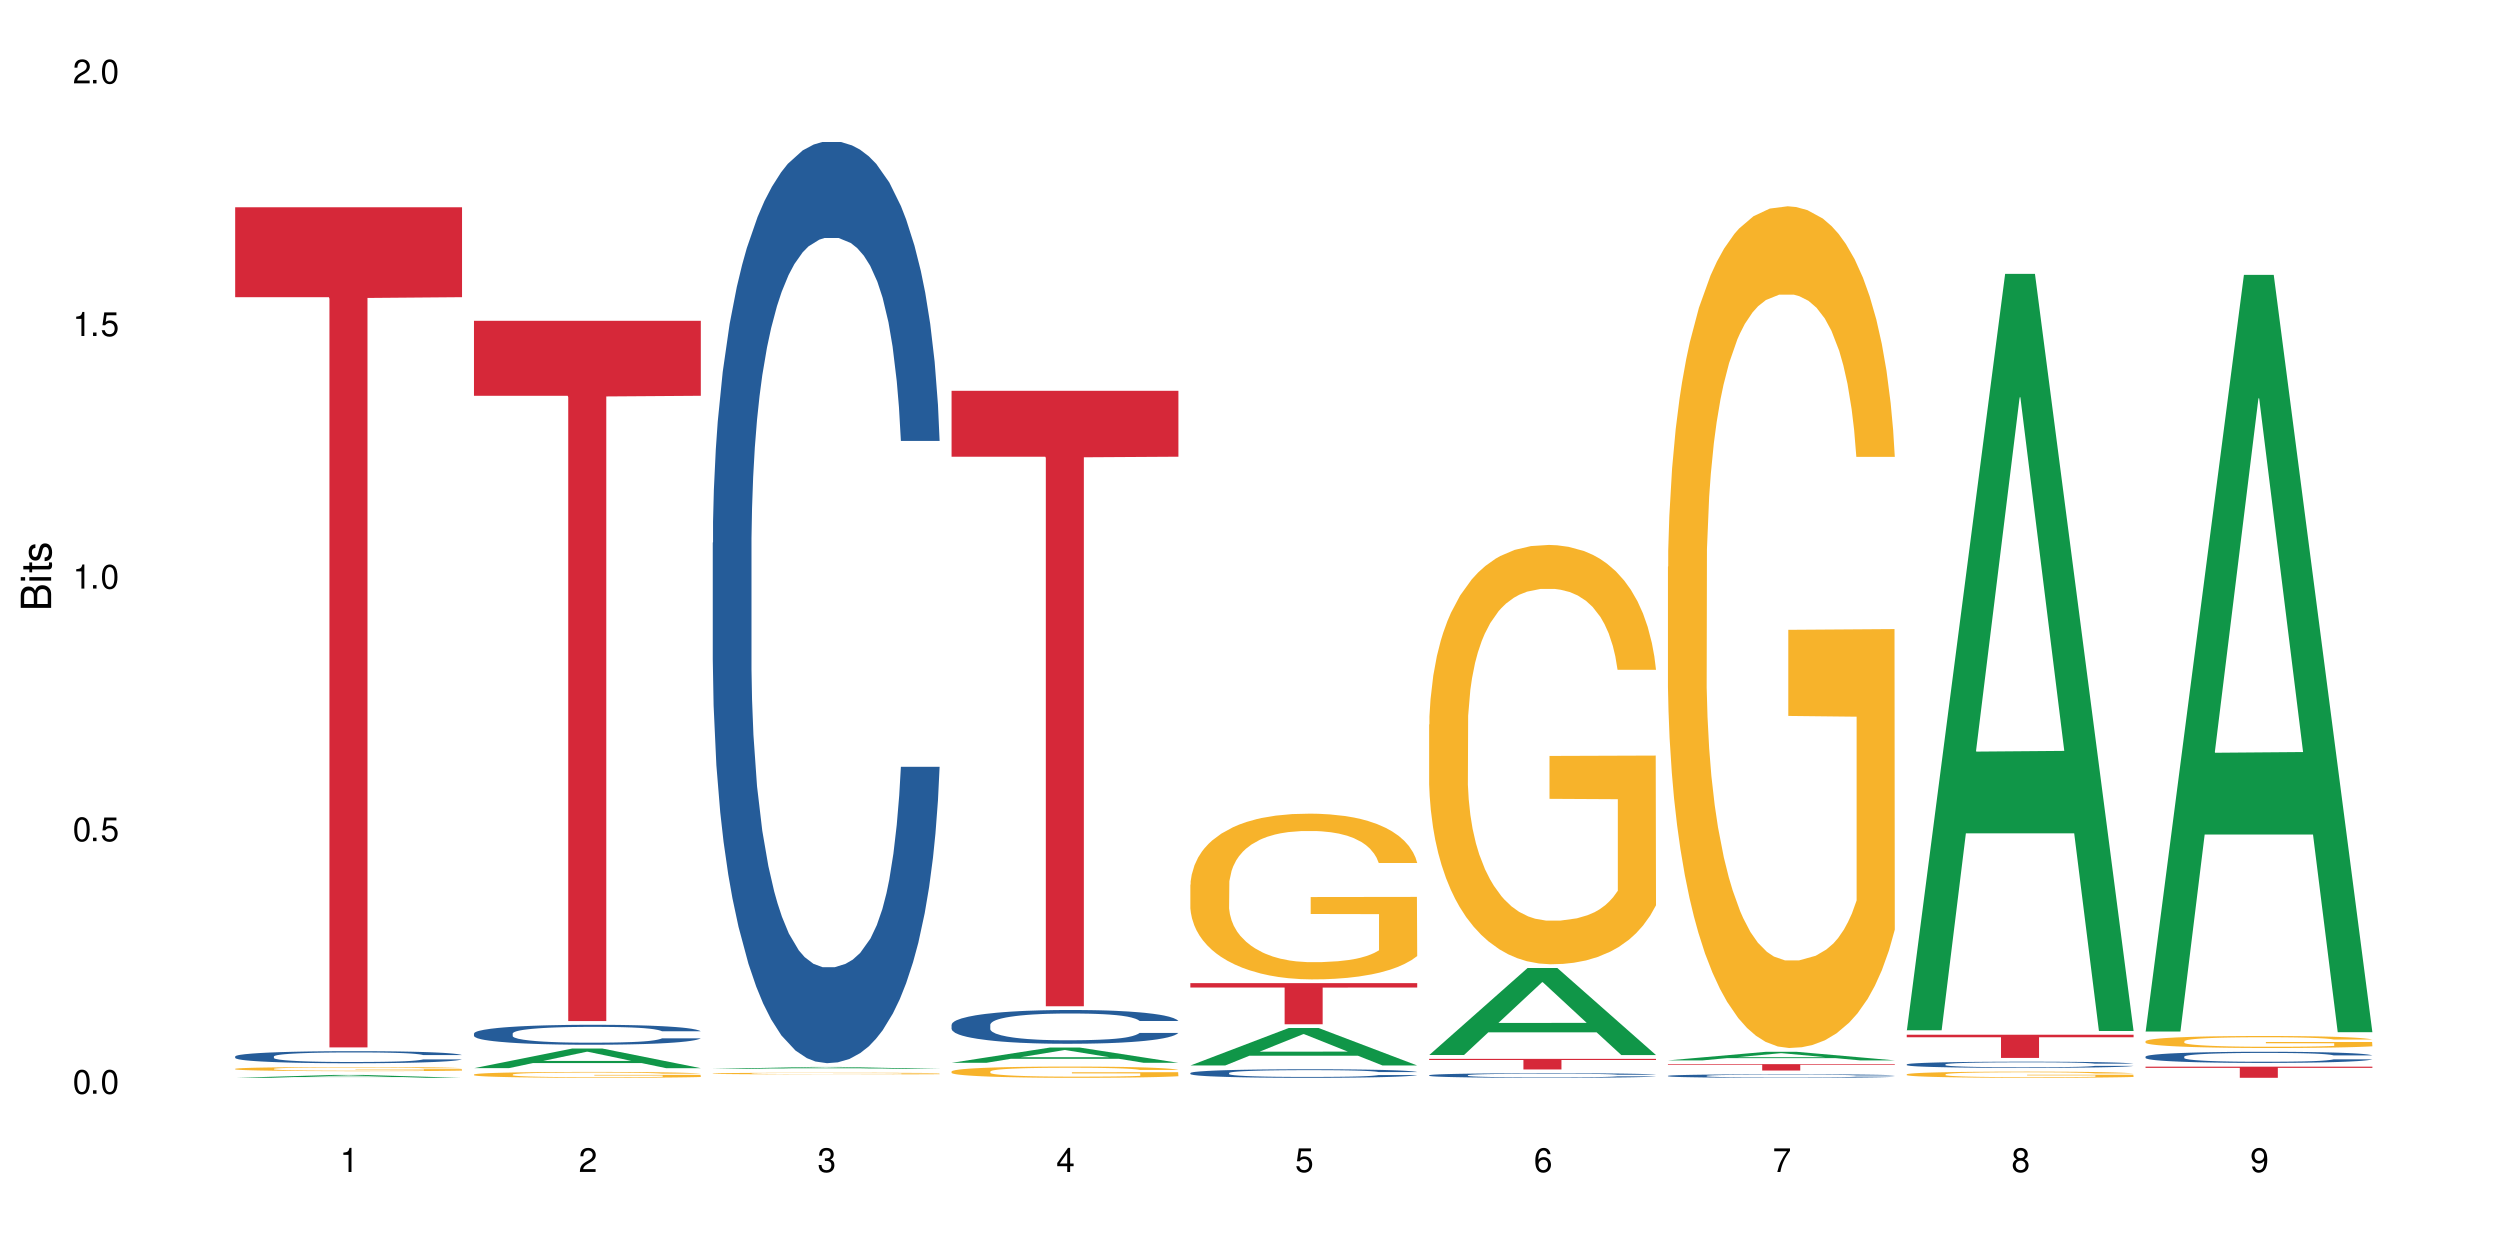 <?xml version="1.0" encoding="UTF-8"?>
<svg xmlns="http://www.w3.org/2000/svg" xmlns:xlink="http://www.w3.org/1999/xlink" width="720" height="360" viewBox="0 0 720 360">
<defs>
<g>
<g id="glyph-0-0">
</g>
<g id="glyph-0-1">
<path d="M 2.641 -6.938 C 2 -6.938 1.422 -6.656 1.078 -6.172 C 0.641 -5.562 0.406 -4.641 0.406 -3.359 C 0.406 -1.016 1.188 0.219 2.641 0.219 C 4.078 0.219 4.859 -1.016 4.859 -3.297 C 4.859 -4.641 4.656 -5.547 4.203 -6.172 C 3.844 -6.656 3.281 -6.938 2.641 -6.938 Z M 2.641 -6.188 C 3.547 -6.188 4 -5.25 4 -3.375 C 4 -1.406 3.562 -0.484 2.625 -0.484 C 1.734 -0.484 1.281 -1.438 1.281 -3.344 C 1.281 -5.25 1.734 -6.188 2.641 -6.188 Z M 2.641 -6.188 "/>
</g>
<g id="glyph-0-2">
<path d="M 1.828 -1 L 0.828 -1 L 0.828 0 L 1.828 0 Z M 1.828 -1 "/>
</g>
<g id="glyph-0-3">
<path d="M 4.562 -6.797 L 1.062 -6.797 L 0.547 -3.094 L 1.328 -3.094 C 1.719 -3.562 2.047 -3.734 2.578 -3.734 C 3.484 -3.734 4.062 -3.109 4.062 -2.094 C 4.062 -1.125 3.484 -0.531 2.578 -0.531 C 1.828 -0.531 1.375 -0.906 1.188 -1.672 L 0.328 -1.672 C 0.453 -1.109 0.547 -0.844 0.75 -0.594 C 1.125 -0.078 1.828 0.219 2.594 0.219 C 3.969 0.219 4.922 -0.781 4.922 -2.219 C 4.922 -3.562 4.031 -4.484 2.719 -4.484 C 2.25 -4.484 1.859 -4.359 1.469 -4.062 L 1.734 -5.969 L 4.562 -5.969 Z M 4.562 -6.797 "/>
</g>
<g id="glyph-0-4">
<path d="M 2.484 -4.938 L 2.484 0 L 3.328 0 L 3.328 -6.938 L 2.766 -6.938 C 2.469 -5.875 2.281 -5.734 0.984 -5.562 L 0.984 -4.938 Z M 2.484 -4.938 "/>
</g>
<g id="glyph-0-5">
<path d="M 4.859 -0.828 L 1.281 -0.828 C 1.359 -1.406 1.672 -1.781 2.5 -2.281 L 3.469 -2.828 C 4.406 -3.344 4.906 -4.062 4.906 -4.906 C 4.906 -5.484 4.672 -6.031 4.266 -6.406 C 3.859 -6.766 3.375 -6.938 2.719 -6.938 C 1.859 -6.938 1.219 -6.625 0.844 -6.031 C 0.609 -5.672 0.5 -5.234 0.484 -4.531 L 1.328 -4.531 C 1.359 -5.016 1.406 -5.281 1.531 -5.516 C 1.75 -5.938 2.188 -6.203 2.703 -6.203 C 3.469 -6.203 4.031 -5.641 4.031 -4.891 C 4.031 -4.344 3.719 -3.859 3.125 -3.516 L 2.234 -3 C 0.812 -2.172 0.406 -1.531 0.328 -0.016 L 4.859 -0.016 Z M 4.859 -0.828 "/>
</g>
<g id="glyph-0-6">
<path d="M 2.125 -3.188 L 2.578 -3.188 C 3.5 -3.188 3.984 -2.766 3.984 -1.922 C 3.984 -1.062 3.469 -0.531 2.594 -0.531 C 1.656 -0.531 1.203 -1 1.156 -2.016 L 0.312 -2.016 C 0.344 -1.453 0.438 -1.094 0.609 -0.781 C 0.953 -0.109 1.625 0.219 2.547 0.219 C 3.953 0.219 4.859 -0.625 4.859 -1.938 C 4.859 -2.828 4.516 -3.297 3.703 -3.594 C 4.344 -3.844 4.656 -4.328 4.656 -5.031 C 4.656 -6.219 3.875 -6.938 2.578 -6.938 C 1.203 -6.938 0.484 -6.172 0.453 -4.703 L 1.297 -4.703 C 1.312 -5.125 1.344 -5.359 1.453 -5.578 C 1.641 -5.969 2.062 -6.203 2.594 -6.203 C 3.344 -6.203 3.797 -5.75 3.797 -5 C 3.797 -4.516 3.609 -4.219 3.25 -4.047 C 3.016 -3.953 2.703 -3.922 2.125 -3.906 Z M 2.125 -3.188 "/>
</g>
<g id="glyph-0-7">
<path d="M 3.141 -1.672 L 3.141 0 L 3.984 0 L 3.984 -1.672 L 4.984 -1.672 L 4.984 -2.438 L 3.984 -2.438 L 3.984 -6.938 L 3.359 -6.938 L 0.266 -2.578 L 0.266 -1.672 Z M 3.141 -2.438 L 1 -2.438 L 3.141 -5.5 Z M 3.141 -2.438 "/>
</g>
<g id="glyph-0-8">
<path d="M 4.781 -5.125 C 4.609 -6.266 3.891 -6.938 2.844 -6.938 C 2.094 -6.938 1.422 -6.578 1.031 -5.953 C 0.594 -5.266 0.406 -4.422 0.406 -3.172 C 0.406 -2 0.578 -1.25 0.984 -0.641 C 1.359 -0.078 1.953 0.219 2.703 0.219 C 3.984 0.219 4.922 -0.75 4.922 -2.094 C 4.922 -3.375 4.062 -4.281 2.844 -4.281 C 2.172 -4.281 1.641 -4.031 1.281 -3.516 C 1.281 -5.234 1.828 -6.188 2.797 -6.188 C 3.391 -6.188 3.797 -5.797 3.938 -5.125 Z M 2.734 -3.531 C 3.547 -3.531 4.062 -2.953 4.062 -2.031 C 4.062 -1.156 3.484 -0.531 2.703 -0.531 C 1.922 -0.531 1.328 -1.188 1.328 -2.078 C 1.328 -2.938 1.906 -3.531 2.734 -3.531 Z M 2.734 -3.531 "/>
</g>
<g id="glyph-0-9">
<path d="M 4.984 -6.797 L 0.438 -6.797 L 0.438 -5.969 L 4.109 -5.969 C 2.5 -3.656 1.828 -2.234 1.328 0 L 2.219 0 C 2.594 -2.172 3.453 -4.047 4.984 -6.094 Z M 4.984 -6.797 "/>
</g>
<g id="glyph-0-10">
<path d="M 3.75 -3.656 C 4.469 -4.094 4.688 -4.438 4.688 -5.078 C 4.688 -6.172 3.844 -6.938 2.641 -6.938 C 1.438 -6.938 0.594 -6.172 0.594 -5.094 C 0.594 -4.438 0.812 -4.094 1.516 -3.656 C 0.734 -3.266 0.359 -2.703 0.359 -1.922 C 0.359 -0.656 1.281 0.219 2.641 0.219 C 3.984 0.219 4.922 -0.656 4.922 -1.922 C 4.922 -2.703 4.531 -3.266 3.75 -3.656 Z M 2.641 -6.188 C 3.359 -6.188 3.812 -5.75 3.812 -5.062 C 3.812 -4.406 3.344 -3.984 2.641 -3.984 C 1.922 -3.984 1.453 -4.406 1.453 -5.078 C 1.453 -5.75 1.922 -6.188 2.641 -6.188 Z M 2.641 -3.266 C 3.484 -3.266 4.062 -2.719 4.062 -1.906 C 4.062 -1.078 3.484 -0.531 2.625 -0.531 C 1.797 -0.531 1.219 -1.094 1.219 -1.906 C 1.219 -2.719 1.781 -3.266 2.641 -3.266 Z M 2.641 -3.266 "/>
</g>
<g id="glyph-0-11">
<path d="M 0.516 -1.578 C 0.672 -0.453 1.406 0.219 2.438 0.219 C 3.188 0.219 3.859 -0.141 4.266 -0.766 C 4.688 -1.453 4.891 -2.297 4.891 -3.547 C 4.891 -4.719 4.703 -5.453 4.312 -6.078 C 3.938 -6.641 3.344 -6.938 2.594 -6.938 C 1.297 -6.938 0.359 -5.969 0.359 -4.625 C 0.359 -3.344 1.234 -2.453 2.453 -2.453 C 3.094 -2.453 3.578 -2.672 4.016 -3.203 C 4 -1.484 3.469 -0.531 2.5 -0.531 C 1.906 -0.531 1.484 -0.906 1.359 -1.578 Z M 2.578 -6.203 C 3.375 -6.203 3.969 -5.531 3.969 -4.641 C 3.969 -3.797 3.391 -3.188 2.547 -3.188 C 1.734 -3.188 1.234 -3.766 1.234 -4.688 C 1.234 -5.562 1.797 -6.203 2.578 -6.203 Z M 2.578 -6.203 "/>
</g>
<g id="glyph-1-0">
</g>
<g id="glyph-1-1">
<path d="M 0 -0.953 L 0 -4.891 C 0 -5.719 -0.234 -6.344 -0.734 -6.797 C -1.188 -7.234 -1.812 -7.469 -2.5 -7.469 C -3.547 -7.469 -4.188 -7 -4.625 -5.875 C -4.984 -6.688 -5.625 -7.094 -6.531 -7.094 C -7.172 -7.094 -7.734 -6.859 -8.141 -6.391 C -8.562 -5.922 -8.75 -5.344 -8.75 -4.5 L -8.75 -0.953 Z M -4.984 -2.062 L -7.766 -2.062 L -7.766 -4.219 C -7.766 -4.844 -7.688 -5.203 -7.453 -5.5 C -7.219 -5.812 -6.859 -5.969 -6.375 -5.969 C -5.891 -5.969 -5.531 -5.812 -5.297 -5.5 C -5.062 -5.203 -4.984 -4.844 -4.984 -4.219 Z M -0.984 -2.062 L -4 -2.062 L -4 -4.781 C -4 -5.766 -3.438 -6.359 -2.484 -6.359 C -1.547 -6.359 -0.984 -5.766 -0.984 -4.781 Z M -0.984 -2.062 "/>
</g>
<g id="glyph-1-2">
<path d="M -6.281 -1.797 L -6.281 -0.797 L 0 -0.797 L 0 -1.797 Z M -8.75 -1.797 L -8.75 -0.797 L -7.484 -0.797 L -7.484 -1.797 Z M -8.75 -1.797 "/>
</g>
<g id="glyph-1-3">
<path d="M -6.281 -3.047 L -6.281 -2.016 L -8.016 -2.016 L -8.016 -1.016 L -6.281 -1.016 L -6.281 -0.172 L -5.469 -0.172 L -5.469 -1.016 L -0.719 -1.016 C -0.078 -1.016 0.281 -1.453 0.281 -2.234 C 0.281 -2.5 0.25 -2.719 0.188 -3.047 L -0.641 -3.047 C -0.609 -2.906 -0.594 -2.766 -0.594 -2.562 C -0.594 -2.141 -0.719 -2.016 -1.156 -2.016 L -5.469 -2.016 L -5.469 -3.047 Z M -6.281 -3.047 "/>
</g>
<g id="glyph-1-4">
<path d="M -4.531 -5.25 C -5.766 -5.25 -6.469 -4.422 -6.469 -2.969 C -6.469 -1.516 -5.719 -0.562 -4.547 -0.562 C -3.562 -0.562 -3.094 -1.062 -2.734 -2.562 L -2.516 -3.484 C -2.344 -4.188 -2.094 -4.469 -1.641 -4.469 C -1.047 -4.469 -0.641 -3.875 -0.641 -3 C -0.641 -2.453 -0.797 -2 -1.062 -1.75 C -1.25 -1.594 -1.422 -1.531 -1.875 -1.469 L -1.875 -0.406 C -0.422 -0.453 0.281 -1.266 0.281 -2.922 C 0.281 -4.5 -0.5 -5.516 -1.719 -5.516 C -2.656 -5.516 -3.172 -4.984 -3.469 -3.734 L -3.703 -2.766 C -3.891 -1.953 -4.156 -1.609 -4.594 -1.609 C -5.188 -1.609 -5.547 -2.125 -5.547 -2.938 C -5.547 -3.75 -5.203 -4.172 -4.531 -4.203 Z M -4.531 -5.25 "/>
</g>
</g>
</defs>
<rect x="-72" y="-36" width="864" height="432" fill="rgb(100%, 100%, 100%)" fill-opacity="1"/>
<path fill-rule="nonzero" fill="rgb(6.275%, 58.824%, 28.235%)" fill-opacity="1" d="M 67.73 310.414 L 67.801 310.414 L 96.07 309.582 L 104.656 309.582 L 133.066 310.414 L 123.082 310.414 L 115.965 310.195 L 84.762 310.195 L 77.781 310.414 L 67.73 310.414 L 87.766 310.105 L 113.102 310.105 L 100.469 309.715 L 100.328 309.715 L 100.188 309.719 L 87.695 310.105 L 87.766 310.105 Z M 67.73 310.414 "/>
<path fill-rule="nonzero" fill="rgb(14.51%, 36.078%, 60%)" fill-opacity="1" d="M 67.73 304.25 L 67.812 304.25 L 67.812 304.172 L 68.051 304.051 L 68.605 303.898 L 69.164 303.793 L 70.598 303.605 L 72.59 303.426 L 74.664 303.285 L 76.176 303.203 L 77.531 303.137 L 80.637 303.02 L 82.629 302.961 L 84.781 302.906 L 87.41 302.852 L 89.324 302.82 L 93.625 302.77 L 96.812 302.746 L 99.281 302.738 L 104.621 302.738 L 107.809 302.75 L 110.117 302.766 L 112.668 302.793 L 114.82 302.82 L 118.562 302.891 L 121.91 302.98 L 123.426 303.031 L 125.816 303.129 L 127.648 303.223 L 128.922 303.309 L 130.355 303.426 L 131.629 303.566 L 132.586 303.73 L 133.066 303.867 L 121.91 303.867 L 121.352 303.738 L 120.715 303.641 L 119.52 303.512 L 118.324 303.418 L 116.652 303.324 L 115.137 303.266 L 113.066 303.207 L 111.234 303.168 L 109.32 303.137 L 107.488 303.121 L 103.984 303.102 L 99.922 303.102 L 98.406 303.105 L 95.297 303.133 L 93.625 303.152 L 91.234 303.199 L 89.562 303.238 L 87.57 303.305 L 86.215 303.359 L 84.543 303.441 L 83.348 303.512 L 81.992 303.617 L 81.195 303.699 L 80.48 303.789 L 79.84 303.891 L 79.363 304.004 L 79.043 304.121 L 78.887 304.234 L 78.887 304.73 L 79.043 304.844 L 79.441 304.977 L 80.48 305.172 L 81.992 305.34 L 83.746 305.473 L 85.418 305.566 L 86.375 305.613 L 87.648 305.664 L 89.641 305.727 L 92.512 305.789 L 94.184 305.816 L 96.734 305.84 L 99.363 305.855 L 102.867 305.855 L 105.977 305.84 L 108.047 305.824 L 110.199 305.801 L 113.145 305.746 L 114.98 305.695 L 116.57 305.637 L 117.766 305.574 L 118.562 305.523 L 119.758 305.426 L 120.715 305.316 L 121.434 305.207 L 121.91 305.098 L 133.066 305.098 L 132.586 305.227 L 131.871 305.348 L 131.152 305.441 L 130.039 305.551 L 128.762 305.652 L 126.93 305.762 L 125.418 305.836 L 123.426 305.914 L 121.59 305.977 L 119.602 306.031 L 116.652 306.094 L 114.738 306.125 L 112.668 306.152 L 110.199 306.18 L 107.09 306.199 L 103.746 306.215 L 100.637 306.219 L 97.289 306.211 L 94.82 306.199 L 91.555 306.168 L 87.492 306.113 L 84.543 306.051 L 82.23 305.992 L 80.238 305.926 L 78.008 305.84 L 75.141 305.703 L 73.387 305.594 L 72.191 305.504 L 70.84 305.379 L 69.883 305.27 L 68.766 305.09 L 67.969 304.867 L 67.73 304.691 Z M 67.73 304.25 "/>
<path fill-rule="nonzero" fill="rgb(96.863%, 70.196%, 16.863%)" fill-opacity="1" d="M 67.73 307.812 L 67.812 307.812 L 67.812 307.789 L 68.129 307.742 L 68.926 307.672 L 69.961 307.617 L 71.078 307.574 L 71.793 307.551 L 72.988 307.516 L 74.023 307.492 L 76.656 307.445 L 80 307.398 L 81.832 307.379 L 83.906 307.359 L 86.852 307.34 L 88.207 307.332 L 92.352 307.312 L 97.051 307.301 L 104.621 307.301 L 107.887 307.305 L 112.348 307.316 L 114.898 307.328 L 116.891 307.34 L 118.961 307.352 L 121.512 307.375 L 123.902 307.402 L 125.816 307.426 L 127.727 307.461 L 129.32 307.496 L 130.676 307.535 L 131.871 307.578 L 132.586 307.617 L 133.066 307.656 L 121.988 307.656 L 121.352 307.617 L 120.637 307.59 L 119.441 307.551 L 117.051 307.504 L 114.82 307.477 L 112.906 307.461 L 110.516 307.445 L 108.207 307.434 L 105.578 307.426 L 99.762 307.426 L 95.938 307.434 L 93.707 307.441 L 92.113 307.449 L 89.879 307.469 L 88.527 307.48 L 87.73 307.488 L 85.34 307.523 L 83.746 307.555 L 82.871 307.574 L 81.754 307.605 L 80.957 307.637 L 80.082 307.68 L 79.602 307.715 L 78.965 307.789 L 78.887 307.984 L 79.125 308.027 L 79.602 308.07 L 80.238 308.109 L 81.195 308.152 L 82.152 308.184 L 83.824 308.227 L 85.258 308.254 L 86.375 308.273 L 88.527 308.305 L 89.402 308.312 L 91.473 308.332 L 93.625 308.348 L 96.254 308.359 L 98.246 308.367 L 101.434 308.375 L 105.496 308.375 L 110.277 308.367 L 113.305 308.359 L 115.379 308.348 L 116.73 308.34 L 118.406 308.328 L 119.602 308.32 L 120.715 308.305 L 122.07 308.289 L 122.07 308.027 L 102.391 308.023 L 102.391 307.902 L 132.984 307.902 L 133.066 308.328 L 131.391 308.359 L 129.32 308.387 L 127.328 308.41 L 125.258 308.43 L 122.309 308.449 L 119.918 308.461 L 116.254 308.477 L 112.906 308.488 L 109.402 308.492 L 106.293 308.496 L 99.363 308.496 L 95.855 308.488 L 93.066 308.48 L 90.52 308.469 L 87.969 308.457 L 84.781 308.434 L 82.711 308.414 L 80.559 308.391 L 78.406 308.363 L 76.496 308.332 L 75.219 308.312 L 73.945 308.285 L 72.59 308.25 L 71.316 308.215 L 70.359 308.18 L 69.484 308.141 L 68.848 308.105 L 68.211 308.059 L 67.891 308.016 L 67.73 307.984 Z M 67.73 307.812 "/>
<path fill-rule="nonzero" fill="rgb(83.922%, 15.686%, 22.353%)" fill-opacity="1" d="M 67.73 59.684 L 133.066 59.684 L 133.066 85.586 L 105.836 85.812 L 105.836 301.656 L 94.879 301.656 L 94.879 86.039 L 94.723 85.586 L 67.73 85.586 Z M 67.73 59.684 "/>
<path fill-rule="nonzero" fill="rgb(6.275%, 58.824%, 28.235%)" fill-opacity="1" d="M 136.504 307.629 L 136.574 307.625 L 164.844 301.969 L 173.43 301.969 L 201.836 307.637 L 191.855 307.637 L 184.738 306.156 L 153.535 306.156 L 146.555 307.629 L 136.504 307.629 L 156.535 305.547 L 181.875 305.539 L 169.242 302.895 L 169.102 302.891 L 168.961 302.906 L 156.469 305.539 L 156.535 305.547 Z M 136.504 307.629 "/>
<path fill-rule="nonzero" fill="rgb(14.51%, 36.078%, 60%)" fill-opacity="1" d="M 136.504 297.645 L 136.582 297.637 L 136.582 297.512 L 136.824 297.312 L 137.379 297.059 L 137.938 296.887 L 139.371 296.578 L 141.363 296.277 L 143.434 296.047 L 144.949 295.91 L 146.305 295.805 L 149.41 295.609 L 151.402 295.512 L 153.555 295.422 L 156.184 295.332 L 158.098 295.281 L 162.398 295.195 L 165.586 295.16 L 168.055 295.145 L 173.395 295.145 L 176.582 295.164 L 178.891 295.191 L 181.441 295.234 L 183.594 295.281 L 187.336 295.395 L 190.684 295.543 L 192.195 295.625 L 194.586 295.789 L 196.418 295.945 L 197.695 296.082 L 199.129 296.277 L 200.402 296.516 L 201.359 296.781 L 201.836 297.008 L 190.684 297.008 L 190.125 296.797 L 189.488 296.633 L 188.293 296.418 L 187.098 296.266 L 185.426 296.113 L 183.91 296.016 L 181.84 295.914 L 180.008 295.852 L 178.094 295.805 L 176.262 295.773 L 172.758 295.742 L 168.691 295.742 L 167.18 295.754 L 164.07 295.793 L 162.398 295.832 L 160.008 295.906 L 158.336 295.973 L 156.344 296.078 L 154.988 296.168 L 153.316 296.305 L 152.121 296.426 L 150.766 296.598 L 149.969 296.73 L 149.25 296.875 L 148.613 297.051 L 148.137 297.234 L 147.816 297.426 L 147.66 297.617 L 147.66 298.43 L 147.816 298.621 L 148.215 298.84 L 149.25 299.16 L 150.766 299.438 L 152.52 299.66 L 154.191 299.816 L 155.148 299.891 L 156.422 299.973 L 158.414 300.078 L 161.281 300.184 L 162.957 300.227 L 165.504 300.27 L 168.137 300.289 L 171.641 300.289 L 174.746 300.27 L 176.82 300.242 L 178.973 300.199 L 181.918 300.109 L 183.75 300.027 L 185.344 299.926 L 186.539 299.828 L 187.336 299.742 L 188.531 299.582 L 189.488 299.402 L 190.203 299.219 L 190.684 299.039 L 201.836 299.039 L 201.359 299.25 L 200.645 299.453 L 199.926 299.605 L 198.809 299.789 L 197.535 299.953 L 195.703 300.137 L 194.188 300.258 L 192.195 300.391 L 190.363 300.488 L 188.371 300.578 L 185.426 300.684 L 183.512 300.734 L 181.441 300.781 L 178.973 300.824 L 175.863 300.863 L 172.516 300.883 L 169.41 300.887 L 166.062 300.879 L 163.594 300.855 L 160.328 300.809 L 156.262 300.715 L 153.316 300.613 L 151.004 300.516 L 149.012 300.41 L 146.781 300.27 L 143.914 300.039 L 142.16 299.859 L 140.965 299.711 L 139.609 299.508 L 138.656 299.324 L 137.539 299.027 L 136.742 298.656 L 136.504 298.367 Z M 136.504 297.645 "/>
<path fill-rule="nonzero" fill="rgb(96.863%, 70.196%, 16.863%)" fill-opacity="1" d="M 136.504 309.445 L 136.582 309.441 L 136.582 309.41 L 136.902 309.344 L 137.699 309.246 L 138.734 309.168 L 139.852 309.105 L 140.566 309.074 L 141.762 309.027 L 142.797 308.992 L 145.426 308.922 L 148.773 308.855 L 150.605 308.828 L 152.68 308.805 L 155.625 308.773 L 156.98 308.762 L 161.125 308.738 L 165.824 308.723 L 171.004 308.719 L 173.395 308.719 L 176.66 308.727 L 181.121 308.742 L 183.672 308.758 L 185.664 308.773 L 187.734 308.793 L 190.285 308.824 L 192.676 308.863 L 194.586 308.898 L 196.5 308.945 L 198.094 308.996 L 199.449 309.051 L 200.645 309.113 L 201.359 309.168 L 201.836 309.223 L 190.762 309.223 L 190.125 309.168 L 189.41 309.125 L 188.215 309.074 L 187.02 309.039 L 185.824 309.008 L 183.594 308.969 L 181.68 308.945 L 179.289 308.922 L 176.98 308.91 L 174.348 308.898 L 172.758 308.895 L 168.535 308.895 L 164.707 308.906 L 162.477 308.918 L 160.883 308.934 L 158.652 308.953 L 157.301 308.973 L 156.504 308.984 L 154.113 309.035 L 152.52 309.078 L 151.641 309.105 L 150.527 309.152 L 149.73 309.195 L 148.852 309.258 L 148.375 309.305 L 147.738 309.41 L 147.66 309.688 L 147.898 309.746 L 148.375 309.809 L 149.012 309.867 L 149.969 309.926 L 150.926 309.969 L 152.598 310.031 L 154.031 310.07 L 155.148 310.098 L 157.301 310.137 L 158.176 310.152 L 160.246 310.18 L 162.398 310.203 L 165.027 310.219 L 167.02 310.23 L 170.207 310.238 L 174.27 310.238 L 179.051 310.227 L 182.078 310.215 L 184.148 310.203 L 185.504 310.191 L 187.176 310.176 L 188.371 310.16 L 189.488 310.145 L 190.844 310.117 L 190.844 309.746 L 171.164 309.746 L 171.164 309.57 L 201.758 309.57 L 201.836 310.176 L 200.164 310.219 L 198.094 310.258 L 196.102 310.289 L 194.031 310.316 L 191.082 310.344 L 188.691 310.363 L 185.027 310.383 L 181.68 310.398 L 178.176 310.406 L 175.066 310.414 L 171.402 310.414 L 168.137 310.41 L 164.629 310.402 L 161.84 310.391 L 159.289 310.375 L 156.742 310.352 L 153.555 310.32 L 151.484 310.293 L 149.332 310.262 L 147.18 310.223 L 145.27 310.18 L 143.992 310.148 L 142.719 310.113 L 141.363 310.066 L 140.09 310.012 L 139.133 309.965 L 138.258 309.91 L 137.617 309.859 L 136.98 309.789 L 136.664 309.734 L 136.504 309.688 Z M 136.504 309.445 "/>
<path fill-rule="nonzero" fill="rgb(83.922%, 15.686%, 22.353%)" fill-opacity="1" d="M 136.504 92.398 L 201.836 92.398 L 201.836 113.984 L 174.609 114.176 L 174.609 294.062 L 163.652 294.062 L 163.652 114.363 L 163.496 113.984 L 136.504 113.984 Z M 136.504 92.398 "/>
<path fill-rule="nonzero" fill="rgb(6.275%, 58.824%, 28.235%)" fill-opacity="1" d="M 205.277 307.863 L 205.348 307.863 L 233.617 307.281 L 242.203 307.281 L 270.609 307.863 L 260.629 307.863 L 253.508 307.711 L 222.309 307.711 L 215.328 307.863 L 205.277 307.863 L 225.309 307.648 L 250.648 307.648 L 238.012 307.375 L 237.734 307.375 L 225.238 307.648 L 225.309 307.648 Z M 205.277 307.863 "/>
<path fill-rule="nonzero" fill="rgb(14.51%, 36.078%, 60%)" fill-opacity="1" d="M 205.277 156.328 L 205.355 156.086 L 205.355 150.266 L 205.594 141.047 L 206.152 129.406 L 206.711 121.406 L 208.145 107.098 L 210.137 93.273 L 212.207 82.602 L 213.723 76.297 L 215.078 71.449 L 218.184 62.477 L 220.176 57.867 L 222.328 53.746 L 224.957 49.621 L 226.867 47.195 L 231.172 43.316 L 234.359 41.617 L 236.828 40.891 L 242.168 40.891 L 245.352 41.863 L 247.664 43.074 L 250.215 45.016 L 252.363 47.195 L 256.109 52.531 L 259.457 59.324 L 260.969 63.203 L 263.359 70.719 L 265.191 77.996 L 266.469 84.301 L 267.902 93.273 L 269.176 104.188 L 270.133 116.555 L 270.609 126.984 L 259.457 126.984 L 258.898 117.281 L 258.262 109.766 L 257.066 99.82 L 255.871 92.789 L 254.195 85.758 L 252.684 81.148 L 250.613 76.539 L 248.777 73.629 L 246.867 71.449 L 245.035 69.992 L 241.527 68.539 L 237.465 68.539 L 235.953 69.023 L 232.844 70.961 L 231.172 72.66 L 228.781 76.055 L 227.109 79.207 L 225.117 84.059 L 223.762 88.18 L 222.09 94.488 L 220.895 100.062 L 219.539 108.066 L 218.742 114.129 L 218.023 120.922 L 217.387 128.922 L 216.91 137.41 L 216.59 146.383 L 216.43 155.113 L 216.43 192.703 L 216.59 201.434 L 216.988 211.617 L 218.023 226.41 L 219.539 239.266 L 221.293 249.449 L 222.965 256.727 L 223.922 260.121 L 225.195 264 L 227.188 268.852 L 230.055 273.703 L 231.73 275.641 L 234.277 277.582 L 236.906 278.551 L 240.414 278.551 L 243.52 277.582 L 245.594 276.371 L 247.742 274.43 L 250.691 270.305 L 252.523 266.426 L 254.117 261.82 L 255.312 257.211 L 256.109 253.332 L 257.305 245.812 L 258.262 237.566 L 258.977 229.078 L 259.457 220.836 L 270.609 220.836 L 270.133 230.535 L 269.414 239.992 L 268.699 247.027 L 267.582 255.512 L 266.309 263.031 L 264.477 271.52 L 262.961 277.098 L 260.969 283.16 L 259.137 287.766 L 257.145 291.891 L 254.195 296.738 L 252.285 299.164 L 250.215 301.348 L 247.742 303.289 L 244.637 304.984 L 241.289 305.957 L 238.184 306.199 L 234.836 305.715 L 232.367 304.742 L 229.098 302.559 L 225.035 298.195 L 222.09 293.586 L 219.777 288.98 L 217.785 284.129 L 215.555 277.582 L 212.688 266.91 L 210.934 258.664 L 209.738 251.875 L 208.383 242.418 L 207.426 233.93 L 206.312 220.348 L 205.516 203.133 L 205.277 189.793 Z M 205.277 156.328 "/>
<path fill-rule="nonzero" fill="rgb(96.863%, 70.196%, 16.863%)" fill-opacity="1" d="M 205.277 309.156 L 205.355 309.156 L 205.355 309.145 L 205.676 309.125 L 206.473 309.098 L 207.508 309.074 L 208.621 309.059 L 209.34 309.051 L 210.535 309.035 L 211.57 309.027 L 214.199 309.004 L 217.547 308.988 L 219.379 308.98 L 221.449 308.973 L 224.398 308.965 L 225.754 308.961 L 229.895 308.953 L 234.598 308.949 L 239.777 308.945 L 242.168 308.949 L 245.434 308.949 L 249.895 308.953 L 252.445 308.957 L 254.438 308.965 L 256.508 308.969 L 259.059 308.977 L 261.449 308.988 L 263.359 309 L 265.273 309.012 L 266.867 309.027 L 268.219 309.043 L 269.414 309.062 L 270.133 309.078 L 270.609 309.094 L 259.535 309.094 L 258.898 309.078 L 258.18 309.062 L 255.789 309.039 L 254.594 309.031 L 252.363 309.02 L 250.453 309.012 L 248.062 309.004 L 245.75 309 L 233.48 309 L 231.25 309.004 L 229.656 309.008 L 227.426 309.016 L 226.07 309.02 L 225.273 309.023 L 222.883 309.039 L 221.293 309.051 L 220.414 309.059 L 219.301 309.07 L 218.504 309.082 L 217.625 309.102 L 217.148 309.113 L 216.512 309.145 L 216.43 309.227 L 216.672 309.242 L 217.148 309.262 L 217.785 309.277 L 218.742 309.293 L 219.699 309.305 L 221.371 309.324 L 222.805 309.336 L 223.922 309.344 L 226.07 309.355 L 226.949 309.359 L 229.02 309.367 L 231.172 309.371 L 233.801 309.379 L 235.793 309.379 L 238.98 309.383 L 243.043 309.383 L 247.824 309.379 L 250.852 309.375 L 252.922 309.375 L 254.277 309.371 L 255.949 309.363 L 257.145 309.359 L 258.262 309.355 L 259.613 309.348 L 259.613 309.242 L 239.934 309.242 L 239.934 309.191 L 270.531 309.191 L 270.609 309.363 L 268.938 309.379 L 266.867 309.387 L 264.875 309.398 L 262.801 309.406 L 259.855 309.414 L 257.465 309.418 L 253.801 309.426 L 250.453 309.43 L 246.945 309.434 L 236.906 309.434 L 233.402 309.43 L 230.613 309.426 L 228.062 309.422 L 225.516 309.418 L 222.328 309.406 L 220.254 309.398 L 218.105 309.391 L 215.953 309.379 L 214.039 309.367 L 212.766 309.359 L 211.492 309.348 L 210.137 309.332 L 208.863 309.32 L 207.906 309.305 L 207.027 309.289 L 206.391 309.273 L 205.754 309.254 L 205.438 309.238 L 205.277 309.227 Z M 205.277 309.156 "/>
<path fill-rule="nonzero" fill="rgb(6.275%, 58.824%, 28.235%)" fill-opacity="1" d="M 274.051 306.086 L 274.117 306.082 L 302.387 301.695 L 310.973 301.695 L 339.383 306.09 L 329.402 306.09 L 322.281 304.941 L 291.082 304.941 L 284.102 306.086 L 274.051 306.086 L 294.082 304.469 L 319.422 304.465 L 306.785 302.41 L 306.645 302.406 L 306.508 302.422 L 294.012 304.465 L 294.082 304.469 Z M 274.051 306.086 "/>
<path fill-rule="nonzero" fill="rgb(14.51%, 36.078%, 60%)" fill-opacity="1" d="M 274.051 295.113 L 274.129 295.105 L 274.129 294.895 L 274.367 294.555 L 274.926 294.129 L 275.484 293.836 L 276.918 293.309 L 278.91 292.805 L 280.98 292.41 L 282.496 292.18 L 283.848 292.004 L 286.957 291.672 L 288.949 291.504 L 291.102 291.352 L 293.73 291.203 L 295.641 291.113 L 299.945 290.973 L 303.129 290.91 L 305.602 290.883 L 310.938 290.883 L 314.125 290.918 L 316.438 290.961 L 318.984 291.031 L 321.137 291.113 L 324.883 291.309 L 328.23 291.559 L 329.742 291.699 L 332.133 291.977 L 333.965 292.242 L 335.238 292.473 L 336.676 292.805 L 337.949 293.203 L 338.906 293.656 L 339.383 294.039 L 328.23 294.039 L 327.672 293.684 L 327.035 293.406 L 325.84 293.043 L 324.645 292.785 L 322.969 292.527 L 321.457 292.359 L 319.383 292.188 L 317.551 292.082 L 315.641 292.004 L 313.809 291.949 L 310.301 291.895 L 306.238 291.895 L 304.723 291.914 L 301.617 291.984 L 299.945 292.047 L 297.555 292.172 L 295.879 292.285 L 293.887 292.465 L 292.535 292.617 L 290.859 292.848 L 289.664 293.051 L 288.312 293.344 L 287.516 293.566 L 286.797 293.816 L 286.16 294.109 L 285.684 294.422 L 285.363 294.75 L 285.203 295.07 L 285.203 296.449 L 285.363 296.77 L 285.762 297.145 L 286.797 297.684 L 288.312 298.156 L 290.062 298.531 L 291.738 298.797 L 292.691 298.922 L 293.969 299.062 L 295.961 299.242 L 298.828 299.418 L 300.5 299.492 L 303.051 299.562 L 305.68 299.598 L 309.188 299.598 L 312.293 299.562 L 314.363 299.516 L 316.516 299.445 L 319.465 299.297 L 321.297 299.152 L 322.891 298.984 L 324.086 298.816 L 324.883 298.672 L 326.078 298.398 L 327.035 298.094 L 327.75 297.781 L 328.23 297.48 L 339.383 297.48 L 338.906 297.836 L 338.188 298.184 L 337.473 298.441 L 336.355 298.754 L 335.082 299.027 L 333.25 299.34 L 331.734 299.543 L 329.742 299.766 L 327.91 299.934 L 325.918 300.086 L 322.969 300.266 L 321.059 300.352 L 318.984 300.434 L 316.516 300.504 L 313.41 300.566 L 310.062 300.602 L 306.957 300.609 L 303.609 300.594 L 301.141 300.559 L 297.871 300.477 L 293.809 300.316 L 290.859 300.148 L 288.551 299.98 L 286.559 299.801 L 284.328 299.562 L 281.457 299.172 L 279.707 298.867 L 278.512 298.621 L 277.156 298.273 L 276.199 297.961 L 275.086 297.465 L 274.289 296.832 L 274.051 296.344 Z M 274.051 295.113 "/>
<path fill-rule="nonzero" fill="rgb(96.863%, 70.196%, 16.863%)" fill-opacity="1" d="M 274.051 308.559 L 274.129 308.559 L 274.129 308.5 L 274.449 308.363 L 275.246 308.18 L 276.281 308.031 L 277.395 307.91 L 278.113 307.852 L 279.309 307.762 L 280.344 307.695 L 282.973 307.562 L 286.32 307.438 L 288.152 307.387 L 290.223 307.336 L 293.172 307.277 L 294.527 307.258 L 298.668 307.211 L 303.371 307.18 L 308.547 307.172 L 310.938 307.176 L 314.207 307.188 L 318.668 307.219 L 321.219 307.25 L 323.207 307.277 L 325.281 307.316 L 327.832 307.375 L 330.219 307.445 L 332.133 307.52 L 334.043 307.605 L 335.637 307.703 L 336.992 307.805 L 338.188 307.93 L 338.906 308.035 L 339.383 308.137 L 328.309 308.137 L 327.672 308.035 L 326.953 307.953 L 325.758 307.855 L 324.562 307.785 L 323.367 307.727 L 321.137 307.652 L 319.227 307.605 L 316.836 307.562 L 314.523 307.535 L 311.895 307.52 L 310.301 307.512 L 306.078 307.512 L 302.254 307.531 L 300.023 307.555 L 298.43 307.582 L 296.199 307.625 L 294.844 307.66 L 294.047 307.684 L 291.656 307.777 L 290.062 307.859 L 289.188 307.914 L 288.07 308.004 L 287.273 308.082 L 286.398 308.203 L 285.922 308.289 L 285.285 308.492 L 285.203 309.023 L 285.441 309.137 L 285.922 309.258 L 286.559 309.367 L 287.516 309.477 L 288.469 309.562 L 290.145 309.68 L 291.578 309.758 L 292.691 309.809 L 294.844 309.887 L 295.723 309.914 L 297.793 309.965 L 299.945 310.008 L 302.574 310.043 L 304.566 310.062 L 307.75 310.078 L 311.816 310.078 L 316.598 310.059 L 319.625 310.035 L 321.695 310.012 L 323.051 309.992 L 324.723 309.957 L 325.918 309.93 L 327.035 309.895 L 328.387 309.844 L 328.387 309.137 L 308.707 309.133 L 308.707 308.805 L 339.305 308.801 L 339.383 309.957 L 337.711 310.039 L 335.637 310.113 L 333.645 310.176 L 331.574 310.223 L 328.625 310.281 L 326.238 310.316 L 322.57 310.359 L 319.227 310.383 L 315.719 310.402 L 312.613 310.41 L 308.945 310.414 L 305.68 310.406 L 302.176 310.391 L 299.387 310.367 L 296.836 310.336 L 294.285 310.297 L 291.102 310.234 L 289.027 310.188 L 286.875 310.125 L 284.727 310.051 L 282.812 309.969 L 281.539 309.906 L 280.266 309.836 L 278.91 309.746 L 277.633 309.648 L 276.68 309.555 L 275.801 309.453 L 275.164 309.355 L 274.527 309.219 L 274.207 309.113 L 274.051 309.023 Z M 274.051 308.559 "/>
<path fill-rule="nonzero" fill="rgb(83.922%, 15.686%, 22.353%)" fill-opacity="1" d="M 274.051 112.559 L 339.383 112.559 L 339.383 131.531 L 312.152 131.699 L 312.152 289.801 L 301.199 289.801 L 301.199 131.867 L 301.039 131.531 L 274.051 131.531 Z M 274.051 112.559 "/>
<path fill-rule="nonzero" fill="rgb(6.275%, 58.824%, 28.235%)" fill-opacity="1" d="M 342.82 306.852 L 342.891 306.844 L 371.16 296.062 L 379.746 296.062 L 408.156 306.863 L 398.176 306.863 L 391.055 304.043 L 359.852 304.043 L 352.875 306.852 L 342.82 306.852 L 362.855 302.879 L 388.191 302.867 L 375.559 297.828 L 375.418 297.816 L 375.281 297.848 L 362.785 302.867 L 362.855 302.879 Z M 342.82 306.852 "/>
<path fill-rule="nonzero" fill="rgb(14.51%, 36.078%, 60%)" fill-opacity="1" d="M 342.82 309.02 L 342.902 309.016 L 342.902 308.965 L 343.141 308.879 L 343.699 308.77 L 344.258 308.695 L 345.691 308.562 L 347.684 308.434 L 349.754 308.332 L 351.266 308.273 L 352.621 308.23 L 355.73 308.145 L 357.723 308.102 L 359.871 308.066 L 362.5 308.027 L 364.414 308.004 L 368.715 307.969 L 371.902 307.953 L 374.375 307.945 L 379.711 307.945 L 382.898 307.953 L 385.211 307.965 L 387.758 307.984 L 389.91 308.004 L 393.656 308.055 L 397 308.117 L 398.516 308.152 L 400.906 308.223 L 402.738 308.289 L 404.012 308.348 L 405.445 308.434 L 406.723 308.535 L 407.68 308.648 L 408.156 308.746 L 397 308.746 L 396.445 308.656 L 395.805 308.586 L 394.609 308.492 L 393.414 308.43 L 391.742 308.363 L 390.23 308.32 L 388.156 308.277 L 386.324 308.25 L 384.414 308.23 L 382.578 308.215 L 379.074 308.203 L 375.012 308.203 L 373.496 308.207 L 370.391 308.227 L 368.715 308.242 L 366.324 308.273 L 364.652 308.301 L 362.66 308.348 L 361.305 308.387 L 359.633 308.445 L 358.438 308.496 L 357.082 308.57 L 356.285 308.625 L 355.57 308.691 L 354.934 308.766 L 354.453 308.844 L 354.137 308.926 L 353.977 309.008 L 353.977 309.359 L 354.137 309.438 L 354.535 309.535 L 355.57 309.672 L 357.082 309.793 L 358.836 309.887 L 360.508 309.953 L 361.465 309.984 L 362.742 310.02 L 364.734 310.066 L 367.602 310.113 L 369.273 310.129 L 371.824 310.148 L 374.453 310.156 L 377.957 310.156 L 381.066 310.148 L 383.137 310.137 L 385.289 310.117 L 388.238 310.078 L 390.07 310.043 L 391.664 310 L 392.859 309.957 L 393.656 309.922 L 394.852 309.852 L 395.805 309.773 L 396.523 309.695 L 397 309.621 L 408.156 309.621 L 407.68 309.711 L 406.961 309.797 L 406.242 309.863 L 405.129 309.941 L 403.852 310.012 L 402.02 310.09 L 400.508 310.145 L 398.516 310.199 L 396.684 310.242 L 394.691 310.281 L 391.742 310.324 L 389.832 310.348 L 387.758 310.367 L 385.289 310.387 L 382.18 310.402 L 378.836 310.41 L 375.727 310.414 L 372.383 310.41 L 369.91 310.398 L 366.645 310.379 L 362.582 310.34 L 359.633 310.297 L 357.324 310.254 L 355.332 310.207 L 353.102 310.148 L 350.23 310.047 L 348.48 309.973 L 347.285 309.91 L 345.93 309.82 L 344.973 309.742 L 343.859 309.613 L 343.062 309.453 L 342.82 309.332 Z M 342.82 309.02 "/>
<path fill-rule="nonzero" fill="rgb(96.863%, 70.196%, 16.863%)" fill-opacity="1" d="M 342.82 254.773 L 342.902 254.73 L 342.902 253.859 L 343.219 251.895 L 344.016 249.191 L 345.051 246.969 L 346.168 245.227 L 346.887 244.309 L 348.082 243.004 L 349.117 242.043 L 351.746 240.082 L 355.094 238.25 L 356.926 237.465 L 358.996 236.727 L 361.945 235.898 L 363.297 235.59 L 367.441 234.895 L 372.141 234.457 L 377.32 234.328 L 379.711 234.371 L 382.977 234.547 L 387.441 235.023 L 389.988 235.461 L 391.98 235.898 L 394.055 236.465 L 396.602 237.336 L 398.992 238.383 L 400.906 239.43 L 402.816 240.734 L 404.41 242.129 L 405.766 243.656 L 406.961 245.488 L 407.68 247.012 L 408.156 248.539 L 397.082 248.539 L 396.445 247.012 L 395.727 245.836 L 394.531 244.398 L 393.336 243.352 L 392.141 242.523 L 389.91 241.391 L 387.996 240.691 L 385.609 240.082 L 383.297 239.691 L 380.668 239.43 L 379.074 239.34 L 374.852 239.34 L 371.027 239.645 L 368.797 239.996 L 367.203 240.344 L 364.973 240.996 L 363.617 241.52 L 362.82 241.871 L 360.43 243.219 L 358.836 244.441 L 357.961 245.27 L 356.844 246.578 L 356.047 247.754 L 355.172 249.5 L 354.695 250.805 L 354.055 253.77 L 353.977 261.617 L 354.215 263.273 L 354.695 265.062 L 355.332 266.629 L 356.285 268.289 L 357.242 269.551 L 358.918 271.25 L 360.352 272.387 L 361.465 273.125 L 363.617 274.305 L 364.492 274.695 L 366.566 275.48 L 368.715 276.09 L 371.344 276.613 L 373.336 276.875 L 376.523 277.094 L 380.59 277.094 L 385.367 276.832 L 388.395 276.484 L 390.469 276.133 L 391.824 275.828 L 393.496 275.348 L 394.691 274.914 L 395.805 274.434 L 397.16 273.691 L 397.16 263.273 L 377.48 263.23 L 377.48 258.348 L 408.074 258.305 L 408.156 275.348 L 406.484 276.527 L 404.41 277.66 L 402.418 278.531 L 400.348 279.273 L 397.398 280.102 L 395.008 280.625 L 391.344 281.234 L 387.996 281.625 L 384.492 281.887 L 381.387 282.02 L 377.719 282.062 L 374.453 281.977 L 370.949 281.715 L 368.16 281.367 L 365.609 280.93 L 363.059 280.363 L 359.871 279.445 L 357.801 278.707 L 355.648 277.789 L 353.5 276.699 L 351.586 275.523 L 350.312 274.609 L 349.035 273.562 L 347.684 272.254 L 346.406 270.773 L 345.449 269.422 L 344.574 267.895 L 343.938 266.457 L 343.301 264.496 L 342.98 262.926 L 342.82 261.574 Z M 342.82 254.773 "/>
<path fill-rule="nonzero" fill="rgb(83.922%, 15.686%, 22.353%)" fill-opacity="1" d="M 342.82 283.145 L 408.156 283.145 L 408.156 284.41 L 380.926 284.422 L 380.926 294.98 L 369.973 294.98 L 369.973 284.434 L 369.812 284.41 L 342.82 284.41 Z M 342.82 283.145 "/>
<path fill-rule="nonzero" fill="rgb(6.275%, 58.824%, 28.235%)" fill-opacity="1" d="M 411.594 303.84 L 411.664 303.816 L 439.934 278.793 L 448.52 278.793 L 476.93 303.863 L 466.945 303.863 L 459.828 297.316 L 428.625 297.316 L 421.645 303.84 L 411.594 303.84 L 431.629 294.609 L 456.965 294.586 L 444.332 282.887 L 444.191 282.863 L 444.051 282.938 L 431.559 294.586 L 431.629 294.609 Z M 411.594 303.84 "/>
<path fill-rule="nonzero" fill="rgb(14.51%, 36.078%, 60%)" fill-opacity="1" d="M 411.594 309.664 L 411.676 309.664 L 411.676 309.637 L 411.914 309.59 L 412.473 309.531 L 413.027 309.492 L 414.461 309.418 L 416.453 309.352 L 418.527 309.297 L 420.039 309.266 L 421.395 309.242 L 424.5 309.195 L 426.492 309.172 L 428.645 309.152 L 431.273 309.133 L 433.188 309.121 L 437.488 309.102 L 440.676 309.094 L 443.145 309.09 L 448.484 309.09 L 451.672 309.094 L 453.98 309.098 L 456.531 309.109 L 458.684 309.121 L 462.426 309.148 L 465.773 309.18 L 467.289 309.199 L 469.68 309.238 L 471.512 309.273 L 472.785 309.305 L 474.219 309.352 L 475.496 309.406 L 476.449 309.465 L 476.93 309.52 L 465.773 309.52 L 465.215 309.469 L 464.578 309.434 L 463.383 309.383 L 462.188 309.348 L 460.516 309.312 L 459 309.289 L 456.93 309.266 L 455.098 309.25 L 453.184 309.242 L 451.352 309.234 L 447.848 309.227 L 443.785 309.227 L 442.27 309.23 L 439.164 309.238 L 437.488 309.246 L 435.098 309.266 L 433.426 309.281 L 431.434 309.305 L 430.078 309.324 L 428.406 309.355 L 427.211 309.383 L 425.855 309.426 L 425.059 309.453 L 424.344 309.488 L 423.707 309.527 L 423.227 309.57 L 422.91 309.617 L 422.75 309.66 L 422.75 309.848 L 422.91 309.891 L 423.309 309.941 L 424.344 310.016 L 425.855 310.078 L 427.609 310.129 L 429.281 310.168 L 430.238 310.184 L 431.512 310.203 L 433.504 310.227 L 436.375 310.25 L 438.047 310.262 L 440.598 310.27 L 443.227 310.277 L 446.73 310.277 L 449.84 310.27 L 451.91 310.266 L 454.062 310.254 L 457.008 310.234 L 458.844 310.215 L 460.438 310.191 L 461.629 310.168 L 462.426 310.148 L 463.621 310.113 L 464.578 310.07 L 465.297 310.027 L 465.773 309.988 L 476.93 309.988 L 476.449 310.035 L 475.734 310.082 L 475.016 310.117 L 473.902 310.16 L 472.625 310.199 L 470.793 310.242 L 469.281 310.27 L 467.289 310.297 L 465.457 310.32 L 463.465 310.344 L 460.516 310.367 L 458.602 310.379 L 456.531 310.391 L 454.062 310.398 L 450.953 310.406 L 447.609 310.414 L 444.5 310.414 L 441.152 310.41 L 438.684 310.406 L 435.418 310.395 L 431.355 310.375 L 428.406 310.352 L 426.094 310.328 L 424.105 310.305 L 421.871 310.27 L 419.004 310.219 L 417.25 310.176 L 416.055 310.141 L 414.703 310.094 L 413.746 310.055 L 412.629 309.984 L 411.832 309.898 L 411.594 309.832 Z M 411.594 309.664 "/>
<path fill-rule="nonzero" fill="rgb(96.863%, 70.196%, 16.863%)" fill-opacity="1" d="M 411.594 208.668 L 411.676 208.555 L 411.676 206.352 L 411.992 201.387 L 412.789 194.547 L 413.824 188.922 L 414.941 184.512 L 415.656 182.195 L 416.852 178.887 L 417.891 176.461 L 420.52 171.496 L 423.863 166.863 L 425.695 164.879 L 427.77 163.004 L 430.715 160.91 L 432.07 160.137 L 436.215 158.371 L 440.914 157.27 L 446.094 156.938 L 448.484 157.047 L 451.75 157.488 L 456.211 158.703 L 458.762 159.805 L 460.754 160.91 L 462.824 162.344 L 465.375 164.547 L 467.766 167.195 L 469.68 169.844 L 471.59 173.152 L 473.184 176.68 L 474.539 180.543 L 475.734 185.172 L 476.449 189.035 L 476.93 192.895 L 465.855 192.895 L 465.215 189.035 L 464.5 186.055 L 463.305 182.418 L 462.109 179.77 L 460.914 177.672 L 458.684 174.805 L 456.77 173.043 L 454.379 171.496 L 452.07 170.504 L 449.441 169.844 L 447.848 169.621 L 443.625 169.621 L 439.801 170.395 L 437.57 171.277 L 435.977 172.16 L 433.746 173.812 L 432.391 175.137 L 431.594 176.02 L 429.203 179.438 L 427.609 182.527 L 426.734 184.621 L 425.617 187.93 L 424.82 190.91 L 423.945 195.32 L 423.465 198.629 L 422.828 206.129 L 422.75 225.984 L 422.988 230.172 L 423.465 234.695 L 424.105 238.668 L 425.059 242.859 L 426.016 246.055 L 427.688 250.359 L 429.125 253.227 L 430.238 255.102 L 432.391 258.078 L 433.266 259.07 L 435.336 261.055 L 437.488 262.602 L 440.117 263.922 L 442.109 264.586 L 445.297 265.137 L 449.359 265.137 L 454.141 264.477 L 457.168 263.594 L 459.242 262.711 L 460.594 261.938 L 462.27 260.727 L 463.465 259.621 L 464.578 258.41 L 465.934 256.535 L 465.934 230.172 L 446.254 230.062 L 446.254 217.711 L 476.848 217.602 L 476.93 260.727 L 475.254 263.703 L 473.184 266.57 L 471.191 268.777 L 469.121 270.652 L 466.172 272.746 L 463.781 274.07 L 460.117 275.613 L 456.77 276.609 L 453.266 277.27 L 450.156 277.602 L 446.492 277.711 L 443.227 277.488 L 439.719 276.828 L 436.93 275.945 L 434.383 274.844 L 431.832 273.41 L 428.645 271.094 L 426.574 269.219 L 424.422 266.902 L 422.27 264.145 L 420.359 261.168 L 419.082 258.852 L 417.809 256.203 L 416.453 252.895 L 415.18 249.145 L 414.223 245.727 L 413.348 241.863 L 412.711 238.227 L 412.074 233.262 L 411.754 229.293 L 411.594 225.871 Z M 411.594 208.668 "/>
<path fill-rule="nonzero" fill="rgb(83.922%, 15.686%, 22.353%)" fill-opacity="1" d="M 411.594 304.945 L 476.93 304.945 L 476.93 305.273 L 449.699 305.273 L 449.699 308.008 L 438.746 308.008 L 438.746 305.277 L 438.586 305.273 L 411.594 305.273 Z M 411.594 304.945 "/>
<path fill-rule="nonzero" fill="rgb(6.275%, 58.824%, 28.235%)" fill-opacity="1" d="M 480.367 305.387 L 480.438 305.387 L 508.707 302.91 L 517.293 302.91 L 545.703 305.391 L 535.719 305.391 L 528.602 304.742 L 497.398 304.742 L 490.418 305.387 L 480.367 305.387 L 500.398 304.477 L 525.738 304.473 L 513.105 303.316 L 512.965 303.312 L 512.824 303.32 L 500.332 304.473 L 500.398 304.477 Z M 480.367 305.387 "/>
<path fill-rule="nonzero" fill="rgb(14.51%, 36.078%, 60%)" fill-opacity="1" d="M 480.367 309.84 L 480.445 309.836 L 480.445 309.816 L 480.688 309.781 L 481.242 309.734 L 481.801 309.703 L 483.234 309.648 L 485.227 309.598 L 487.301 309.555 L 488.812 309.531 L 490.168 309.512 L 493.273 309.477 L 495.266 309.461 L 497.418 309.445 L 500.047 309.43 L 501.961 309.418 L 506.262 309.406 L 509.449 309.398 L 511.918 309.395 L 517.258 309.395 L 520.445 309.398 L 522.754 309.402 L 525.305 309.41 L 527.457 309.418 L 531.199 309.441 L 534.547 309.465 L 536.059 309.48 L 538.449 309.512 L 540.285 309.539 L 541.559 309.562 L 542.992 309.598 L 544.266 309.637 L 545.223 309.688 L 545.703 309.727 L 534.547 309.727 L 533.988 309.688 L 533.352 309.66 L 532.156 309.621 L 530.961 309.594 L 529.289 309.566 L 527.773 309.551 L 525.703 309.531 L 523.871 309.52 L 521.957 309.512 L 520.125 309.508 L 516.621 309.5 L 512.555 309.5 L 511.043 309.504 L 507.934 309.512 L 506.262 309.516 L 503.871 309.531 L 502.199 309.543 L 500.207 309.562 L 498.852 309.578 L 497.18 309.602 L 495.984 309.621 L 494.629 309.652 L 493.832 309.676 L 493.117 309.703 L 492.477 309.734 L 492 309.766 L 491.68 309.801 L 491.523 309.836 L 491.523 309.977 L 491.68 310.012 L 492.078 310.051 L 493.117 310.109 L 494.629 310.156 L 496.383 310.195 L 498.055 310.223 L 499.012 310.238 L 500.285 310.25 L 502.277 310.27 L 505.145 310.289 L 506.82 310.297 L 509.367 310.305 L 512 310.309 L 515.504 310.309 L 518.613 310.305 L 520.684 310.301 L 522.836 310.293 L 525.781 310.277 L 527.613 310.262 L 529.207 310.242 L 530.402 310.227 L 531.199 310.211 L 532.395 310.184 L 533.352 310.152 L 534.07 310.117 L 534.547 310.086 L 545.703 310.086 L 545.223 310.125 L 544.508 310.16 L 543.789 310.188 L 542.672 310.219 L 541.398 310.25 L 539.566 310.281 L 538.051 310.301 L 536.059 310.324 L 534.227 310.344 L 532.234 310.359 L 529.289 310.379 L 527.375 310.387 L 525.305 310.395 L 522.836 310.402 L 519.727 310.41 L 516.379 310.414 L 513.273 310.414 L 509.926 310.41 L 507.457 310.41 L 504.191 310.398 L 500.125 310.383 L 497.18 310.367 L 494.867 310.348 L 492.875 310.328 L 490.645 310.305 L 487.777 310.262 L 486.023 310.23 L 484.828 310.207 L 483.473 310.168 L 482.52 310.137 L 481.402 310.086 L 480.605 310.02 L 480.367 309.969 Z M 480.367 309.84 "/>
<path fill-rule="nonzero" fill="rgb(96.863%, 70.196%, 16.863%)" fill-opacity="1" d="M 480.367 163.238 L 480.445 163.016 L 480.445 158.59 L 480.766 148.625 L 481.562 134.898 L 482.598 123.609 L 483.715 114.754 L 484.43 110.102 L 485.625 103.461 L 486.66 98.59 L 489.289 88.629 L 492.637 79.328 L 494.469 75.344 L 496.543 71.582 L 499.488 67.375 L 500.844 65.824 L 504.988 62.281 L 509.688 60.07 L 514.867 59.406 L 517.258 59.625 L 520.523 60.512 L 524.984 62.945 L 527.535 65.16 L 529.527 67.375 L 531.598 70.254 L 534.148 74.68 L 536.539 79.992 L 538.449 85.309 L 540.363 91.949 L 541.957 99.035 L 543.312 106.781 L 544.508 116.082 L 545.223 123.828 L 545.703 131.578 L 534.625 131.578 L 533.988 123.828 L 533.273 117.852 L 532.078 110.547 L 530.883 105.234 L 529.688 101.027 L 527.457 95.27 L 525.543 91.727 L 523.152 88.629 L 520.844 86.637 L 518.215 85.309 L 516.621 84.863 L 512.398 84.863 L 508.574 86.414 L 506.34 88.188 L 504.746 89.957 L 502.516 93.277 L 501.164 95.934 L 500.367 97.707 L 497.977 104.57 L 496.383 110.766 L 495.504 114.973 L 494.391 121.617 L 493.594 127.594 L 492.719 136.449 L 492.238 143.09 L 491.602 158.145 L 491.523 197.996 L 491.762 206.41 L 492.238 215.484 L 492.875 223.457 L 493.832 231.867 L 494.789 238.289 L 496.461 246.922 L 497.895 252.68 L 499.012 256.441 L 501.164 262.422 L 502.039 264.414 L 504.109 268.398 L 506.262 271.496 L 508.891 274.152 L 510.883 275.484 L 514.07 276.59 L 518.133 276.59 L 522.914 275.262 L 525.941 273.488 L 528.012 271.719 L 529.367 270.168 L 531.039 267.734 L 532.234 265.52 L 533.352 263.086 L 534.707 259.32 L 534.707 206.41 L 515.027 206.188 L 515.027 181.391 L 545.621 181.172 L 545.703 267.734 L 544.027 273.711 L 541.957 279.469 L 539.965 283.895 L 537.895 287.66 L 534.945 291.867 L 532.555 294.523 L 528.891 297.621 L 525.543 299.613 L 522.039 300.941 L 518.93 301.605 L 515.266 301.828 L 512 301.387 L 508.492 300.059 L 505.703 298.285 L 503.156 296.07 L 500.605 293.195 L 497.418 288.543 L 495.348 284.781 L 493.195 280.133 L 491.043 274.598 L 489.133 268.621 L 487.855 263.969 L 486.582 258.656 L 485.227 252.016 L 483.953 244.488 L 482.996 237.625 L 482.121 229.875 L 481.484 222.57 L 480.844 212.609 L 480.527 204.637 L 480.367 197.773 Z M 480.367 163.238 "/>
<path fill-rule="nonzero" fill="rgb(83.922%, 15.686%, 22.353%)" fill-opacity="1" d="M 480.367 306.473 L 545.703 306.473 L 545.703 306.668 L 518.473 306.672 L 518.473 308.312 L 507.516 308.312 L 507.516 306.672 L 507.359 306.668 L 480.367 306.668 Z M 480.367 306.473 "/>
<path fill-rule="nonzero" fill="rgb(6.275%, 58.824%, 28.235%)" fill-opacity="1" d="M 549.141 296.723 L 549.211 296.52 L 577.48 78.867 L 586.066 78.867 L 614.473 296.93 L 604.492 296.93 L 597.371 240.008 L 566.172 240.008 L 559.191 296.723 L 549.141 296.723 L 569.172 216.461 L 594.512 216.254 L 581.875 114.492 L 581.738 114.289 L 581.598 114.902 L 569.102 216.254 L 569.172 216.461 Z M 549.141 296.723 "/>
<path fill-rule="nonzero" fill="rgb(14.51%, 36.078%, 60%)" fill-opacity="1" d="M 549.141 306.539 L 549.219 306.539 L 549.219 306.5 L 549.457 306.438 L 550.016 306.359 L 550.574 306.305 L 552.008 306.211 L 554 306.117 L 556.07 306.047 L 557.586 306.004 L 558.941 305.969 L 562.047 305.91 L 564.039 305.879 L 566.191 305.852 L 568.82 305.824 L 570.73 305.809 L 575.035 305.781 L 578.223 305.77 L 580.691 305.766 L 586.031 305.766 L 589.215 305.77 L 591.527 305.781 L 594.078 305.793 L 596.227 305.809 L 599.973 305.844 L 603.32 305.891 L 604.832 305.914 L 607.223 305.965 L 609.055 306.016 L 610.332 306.055 L 611.766 306.117 L 613.039 306.191 L 613.996 306.273 L 614.473 306.344 L 603.32 306.344 L 602.762 306.277 L 602.125 306.227 L 600.93 306.16 L 599.734 306.113 L 598.062 306.066 L 596.547 306.035 L 594.477 306.004 L 592.645 305.984 L 590.73 305.969 L 588.898 305.961 L 585.391 305.949 L 581.328 305.949 L 579.816 305.953 L 576.707 305.969 L 575.035 305.977 L 572.645 306 L 570.973 306.023 L 568.98 306.055 L 567.625 306.082 L 565.953 306.125 L 564.758 306.164 L 563.402 306.215 L 562.605 306.258 L 561.887 306.305 L 561.25 306.355 L 560.773 306.414 L 560.453 306.473 L 560.293 306.531 L 560.293 306.785 L 560.453 306.844 L 560.852 306.914 L 561.887 307.012 L 563.402 307.098 L 565.156 307.168 L 566.828 307.215 L 567.785 307.238 L 569.059 307.266 L 571.051 307.297 L 573.918 307.328 L 575.594 307.344 L 578.141 307.355 L 580.77 307.363 L 584.277 307.363 L 587.383 307.355 L 589.457 307.348 L 591.605 307.336 L 594.555 307.309 L 596.387 307.281 L 597.98 307.25 L 599.176 307.219 L 599.973 307.191 L 601.168 307.141 L 602.125 307.086 L 602.84 307.031 L 603.32 306.973 L 614.473 306.973 L 613.996 307.039 L 613.277 307.102 L 612.562 307.152 L 611.445 307.207 L 610.172 307.258 L 608.34 307.316 L 606.824 307.352 L 604.832 307.395 L 603 307.426 L 601.008 307.453 L 598.062 307.484 L 596.148 307.5 L 594.078 307.516 L 591.605 307.527 L 588.5 307.539 L 585.152 307.547 L 582.047 307.547 L 578.699 307.543 L 576.23 307.539 L 572.965 307.523 L 568.898 307.496 L 565.953 307.465 L 563.641 307.434 L 561.648 307.398 L 559.418 307.355 L 556.551 307.285 L 554.797 307.23 L 553.602 307.184 L 552.246 307.121 L 551.293 307.062 L 550.176 306.973 L 549.379 306.855 L 549.141 306.766 Z M 549.141 306.539 "/>
<path fill-rule="nonzero" fill="rgb(96.863%, 70.196%, 16.863%)" fill-opacity="1" d="M 549.141 309.395 L 549.219 309.395 L 549.219 309.359 L 549.539 309.285 L 550.336 309.188 L 551.371 309.102 L 552.484 309.039 L 553.203 309.004 L 554.398 308.953 L 555.434 308.918 L 558.062 308.844 L 561.41 308.777 L 563.242 308.746 L 565.312 308.719 L 568.262 308.688 L 569.617 308.68 L 573.758 308.652 L 578.461 308.637 L 583.641 308.629 L 586.031 308.633 L 589.297 308.641 L 593.758 308.656 L 596.309 308.672 L 598.301 308.688 L 600.371 308.711 L 602.922 308.742 L 605.312 308.781 L 607.223 308.82 L 609.137 308.871 L 610.73 308.922 L 612.082 308.98 L 613.277 309.047 L 613.996 309.105 L 614.473 309.16 L 603.398 309.16 L 602.762 309.105 L 602.043 309.059 L 600.848 309.008 L 599.652 308.969 L 598.461 308.938 L 596.227 308.895 L 594.316 308.867 L 591.926 308.844 L 589.613 308.832 L 586.984 308.82 L 585.391 308.816 L 581.168 308.816 L 577.344 308.828 L 575.113 308.844 L 573.52 308.855 L 571.289 308.879 L 569.934 308.898 L 569.137 308.914 L 566.75 308.961 L 565.156 309.008 L 564.277 309.039 L 563.164 309.09 L 562.367 309.133 L 561.488 309.199 L 561.012 309.246 L 560.375 309.355 L 560.293 309.648 L 560.535 309.711 L 561.012 309.777 L 561.648 309.836 L 562.605 309.898 L 563.562 309.945 L 565.234 310.012 L 566.668 310.051 L 567.785 310.078 L 569.934 310.125 L 570.812 310.137 L 572.883 310.168 L 575.035 310.191 L 577.664 310.211 L 579.656 310.219 L 582.844 310.227 L 586.906 310.227 L 591.688 310.219 L 594.715 310.207 L 596.785 310.191 L 598.141 310.18 L 599.812 310.164 L 601.008 310.148 L 602.125 310.129 L 603.48 310.102 L 603.48 309.711 L 583.797 309.711 L 583.797 309.527 L 614.395 309.527 L 614.473 310.164 L 612.801 310.207 L 610.73 310.25 L 608.738 310.281 L 606.664 310.309 L 603.719 310.34 L 601.328 310.359 L 597.664 310.383 L 594.316 310.398 L 590.809 310.406 L 587.703 310.414 L 584.039 310.414 L 580.77 310.41 L 577.266 310.402 L 574.477 310.387 L 571.926 310.371 L 569.379 310.352 L 566.191 310.316 L 564.117 310.289 L 561.969 310.254 L 559.816 310.215 L 557.902 310.168 L 556.629 310.137 L 555.355 310.098 L 554 310.047 L 552.727 309.992 L 551.77 309.941 L 550.895 309.883 L 550.254 309.832 L 549.617 309.758 L 549.301 309.699 L 549.141 309.648 Z M 549.141 309.395 "/>
<path fill-rule="nonzero" fill="rgb(83.922%, 15.686%, 22.353%)" fill-opacity="1" d="M 549.141 298.012 L 614.473 298.012 L 614.473 298.727 L 587.246 298.73 L 587.246 304.684 L 576.289 304.684 L 576.289 298.738 L 576.129 298.727 L 549.141 298.727 Z M 549.141 298.012 "/>
<path fill-rule="nonzero" fill="rgb(6.275%, 58.824%, 28.235%)" fill-opacity="1" d="M 617.914 297.078 L 617.98 296.871 L 646.25 79.16 L 654.836 79.16 L 683.246 297.281 L 673.266 297.281 L 666.145 240.344 L 634.945 240.344 L 627.965 297.078 L 617.914 297.078 L 637.945 216.793 L 663.285 216.586 L 650.648 114.797 L 650.512 114.594 L 650.371 115.207 L 637.875 216.586 L 637.945 216.793 Z M 617.914 297.078 "/>
<path fill-rule="nonzero" fill="rgb(14.51%, 36.078%, 60%)" fill-opacity="1" d="M 617.914 304.309 L 617.992 304.305 L 617.992 304.234 L 618.23 304.121 L 618.789 303.98 L 619.348 303.883 L 620.781 303.711 L 622.773 303.543 L 624.844 303.414 L 626.359 303.34 L 627.711 303.281 L 630.82 303.172 L 632.812 303.117 L 634.965 303.066 L 637.594 303.016 L 639.504 302.988 L 643.809 302.938 L 646.996 302.918 L 649.465 302.91 L 654.801 302.91 L 657.988 302.922 L 660.301 302.938 L 662.852 302.961 L 665 302.988 L 668.746 303.051 L 672.094 303.133 L 673.605 303.18 L 675.996 303.27 L 677.828 303.359 L 679.102 303.434 L 680.539 303.543 L 681.812 303.676 L 682.77 303.824 L 683.246 303.953 L 672.094 303.953 L 671.535 303.836 L 670.898 303.742 L 669.703 303.625 L 668.508 303.539 L 666.832 303.453 L 665.32 303.398 L 663.246 303.34 L 661.414 303.305 L 659.504 303.281 L 657.672 303.262 L 654.164 303.246 L 650.102 303.246 L 648.586 303.25 L 645.48 303.273 L 643.809 303.293 L 641.418 303.336 L 639.742 303.375 L 637.75 303.434 L 636.398 303.48 L 634.723 303.559 L 633.527 303.625 L 632.176 303.723 L 631.379 303.797 L 630.66 303.879 L 630.023 303.977 L 629.547 304.078 L 629.227 304.188 L 629.066 304.293 L 629.066 304.746 L 629.227 304.852 L 629.625 304.977 L 630.66 305.156 L 632.176 305.312 L 633.926 305.434 L 635.602 305.523 L 636.559 305.562 L 637.832 305.609 L 639.824 305.668 L 642.691 305.727 L 644.363 305.75 L 646.914 305.773 L 649.543 305.785 L 653.051 305.785 L 656.156 305.773 L 658.227 305.762 L 660.379 305.734 L 663.328 305.688 L 665.16 305.641 L 666.754 305.582 L 667.949 305.527 L 668.746 305.48 L 669.941 305.391 L 670.898 305.289 L 671.613 305.188 L 672.094 305.086 L 683.246 305.086 L 682.77 305.207 L 682.051 305.32 L 681.336 305.406 L 680.219 305.508 L 678.945 305.598 L 677.113 305.699 L 675.598 305.77 L 673.605 305.844 L 671.773 305.898 L 669.781 305.949 L 666.832 306.008 L 664.922 306.035 L 662.852 306.062 L 660.379 306.086 L 657.273 306.105 L 653.926 306.117 L 650.82 306.121 L 647.473 306.113 L 645.004 306.102 L 641.734 306.078 L 637.672 306.023 L 634.723 305.969 L 632.414 305.914 L 630.422 305.855 L 628.191 305.773 L 625.324 305.645 L 623.57 305.547 L 622.375 305.465 L 621.02 305.348 L 620.062 305.246 L 618.949 305.082 L 618.152 304.875 L 617.914 304.711 Z M 617.914 304.309 "/>
<path fill-rule="nonzero" fill="rgb(96.863%, 70.196%, 16.863%)" fill-opacity="1" d="M 617.914 299.848 L 617.992 299.844 L 617.992 299.781 L 618.312 299.641 L 619.109 299.441 L 620.145 299.281 L 621.258 299.156 L 621.977 299.09 L 623.172 298.992 L 624.207 298.926 L 626.836 298.781 L 630.184 298.648 L 632.016 298.594 L 634.086 298.539 L 637.035 298.477 L 638.391 298.457 L 642.531 298.406 L 647.234 298.375 L 652.414 298.363 L 654.801 298.367 L 658.07 298.379 L 662.531 298.414 L 665.082 298.445 L 667.074 298.477 L 669.145 298.52 L 671.695 298.582 L 674.082 298.66 L 675.996 298.734 L 677.91 298.828 L 679.5 298.93 L 680.855 299.043 L 682.051 299.176 L 682.77 299.285 L 683.246 299.395 L 672.172 299.395 L 671.535 299.285 L 670.816 299.199 L 669.621 299.094 L 668.426 299.02 L 667.23 298.957 L 665 298.875 L 663.09 298.824 L 660.699 298.781 L 658.387 298.754 L 655.758 298.734 L 654.164 298.727 L 649.941 298.727 L 646.117 298.75 L 643.887 298.777 L 642.293 298.801 L 640.062 298.848 L 638.707 298.887 L 637.91 298.91 L 635.52 299.008 L 633.926 299.098 L 633.051 299.16 L 631.934 299.254 L 631.141 299.34 L 630.262 299.465 L 629.785 299.559 L 629.148 299.773 L 629.066 300.344 L 629.305 300.465 L 629.785 300.594 L 630.422 300.707 L 631.379 300.828 L 632.332 300.918 L 634.008 301.043 L 635.441 301.125 L 636.559 301.18 L 638.707 301.266 L 639.586 301.293 L 641.656 301.352 L 643.809 301.395 L 646.438 301.434 L 648.43 301.453 L 651.617 301.469 L 655.68 301.469 L 660.461 301.449 L 663.488 301.422 L 665.559 301.398 L 666.914 301.375 L 668.586 301.34 L 669.781 301.309 L 670.898 301.273 L 672.25 301.219 L 672.25 300.465 L 652.57 300.461 L 652.57 300.105 L 683.168 300.105 L 683.246 301.34 L 681.574 301.426 L 679.5 301.508 L 677.512 301.57 L 675.438 301.625 L 672.492 301.684 L 670.102 301.723 L 666.434 301.766 L 663.09 301.797 L 659.582 301.816 L 656.477 301.824 L 652.809 301.828 L 649.543 301.82 L 646.039 301.801 L 643.25 301.777 L 640.699 301.746 L 638.148 301.703 L 634.965 301.637 L 632.891 301.586 L 630.742 301.52 L 628.59 301.438 L 626.676 301.352 L 625.402 301.285 L 624.129 301.211 L 622.773 301.117 L 621.496 301.008 L 620.543 300.91 L 619.664 300.801 L 619.027 300.695 L 618.391 300.555 L 618.07 300.438 L 617.914 300.34 Z M 617.914 299.848 "/>
<path fill-rule="nonzero" fill="rgb(83.922%, 15.686%, 22.353%)" fill-opacity="1" d="M 617.914 307.203 L 683.246 307.203 L 683.246 307.547 L 656.016 307.551 L 656.016 310.414 L 645.062 310.414 L 645.062 307.555 L 644.902 307.547 L 617.914 307.547 Z M 617.914 307.203 "/>
<g fill="rgb(0%, 0%, 0%)" fill-opacity="1">
<use xlink:href="#glyph-0-1" x="20.965" y="314.993"/>
<use xlink:href="#glyph-0-2" x="25.965" y="314.993"/>
<use xlink:href="#glyph-0-1" x="28.965" y="314.993"/>
</g>
<g fill="rgb(0%, 0%, 0%)" fill-opacity="1">
<use xlink:href="#glyph-0-1" x="20.965" y="242.251"/>
<use xlink:href="#glyph-0-2" x="25.965" y="242.251"/>
<use xlink:href="#glyph-0-3" x="28.965" y="242.251"/>
</g>
<g fill="rgb(0%, 0%, 0%)" fill-opacity="1">
<use xlink:href="#glyph-0-4" x="20.965" y="169.509"/>
<use xlink:href="#glyph-0-2" x="25.965" y="169.509"/>
<use xlink:href="#glyph-0-1" x="28.965" y="169.509"/>
</g>
<g fill="rgb(0%, 0%, 0%)" fill-opacity="1">
<use xlink:href="#glyph-0-4" x="20.965" y="96.767"/>
<use xlink:href="#glyph-0-2" x="25.965" y="96.767"/>
<use xlink:href="#glyph-0-3" x="28.965" y="96.767"/>
</g>
<g fill="rgb(0%, 0%, 0%)" fill-opacity="1">
<use xlink:href="#glyph-0-5" x="20.965" y="24.024"/>
<use xlink:href="#glyph-0-2" x="25.965" y="24.024"/>
<use xlink:href="#glyph-0-1" x="28.965" y="24.024"/>
</g>
<g fill="rgb(0%, 0%, 0%)" fill-opacity="1">
<use xlink:href="#glyph-0-4" x="97.898" y="337.532"/>
</g>
<g fill="rgb(0%, 0%, 0%)" fill-opacity="1">
<use xlink:href="#glyph-0-5" x="166.672" y="337.532"/>
</g>
<g fill="rgb(0%, 0%, 0%)" fill-opacity="1">
<use xlink:href="#glyph-0-6" x="235.445" y="337.532"/>
</g>
<g fill="rgb(0%, 0%, 0%)" fill-opacity="1">
<use xlink:href="#glyph-0-7" x="304.215" y="337.532"/>
</g>
<g fill="rgb(0%, 0%, 0%)" fill-opacity="1">
<use xlink:href="#glyph-0-3" x="372.988" y="337.532"/>
</g>
<g fill="rgb(0%, 0%, 0%)" fill-opacity="1">
<use xlink:href="#glyph-0-8" x="441.762" y="337.532"/>
</g>
<g fill="rgb(0%, 0%, 0%)" fill-opacity="1">
<use xlink:href="#glyph-0-9" x="510.535" y="337.532"/>
</g>
<g fill="rgb(0%, 0%, 0%)" fill-opacity="1">
<use xlink:href="#glyph-0-10" x="579.309" y="337.532"/>
</g>
<g fill="rgb(0%, 0%, 0%)" fill-opacity="1">
<use xlink:href="#glyph-0-11" x="648.078" y="337.532"/>
</g>
<g fill="rgb(0%, 0%, 0%)" fill-opacity="1">
<use xlink:href="#glyph-1-1" x="14.725" y="176.012"/>
<use xlink:href="#glyph-1-2" x="14.725" y="168.012"/>
<use xlink:href="#glyph-1-3" x="14.725" y="165.012"/>
<use xlink:href="#glyph-1-4" x="14.725" y="162.012"/>
</g>
</svg>
